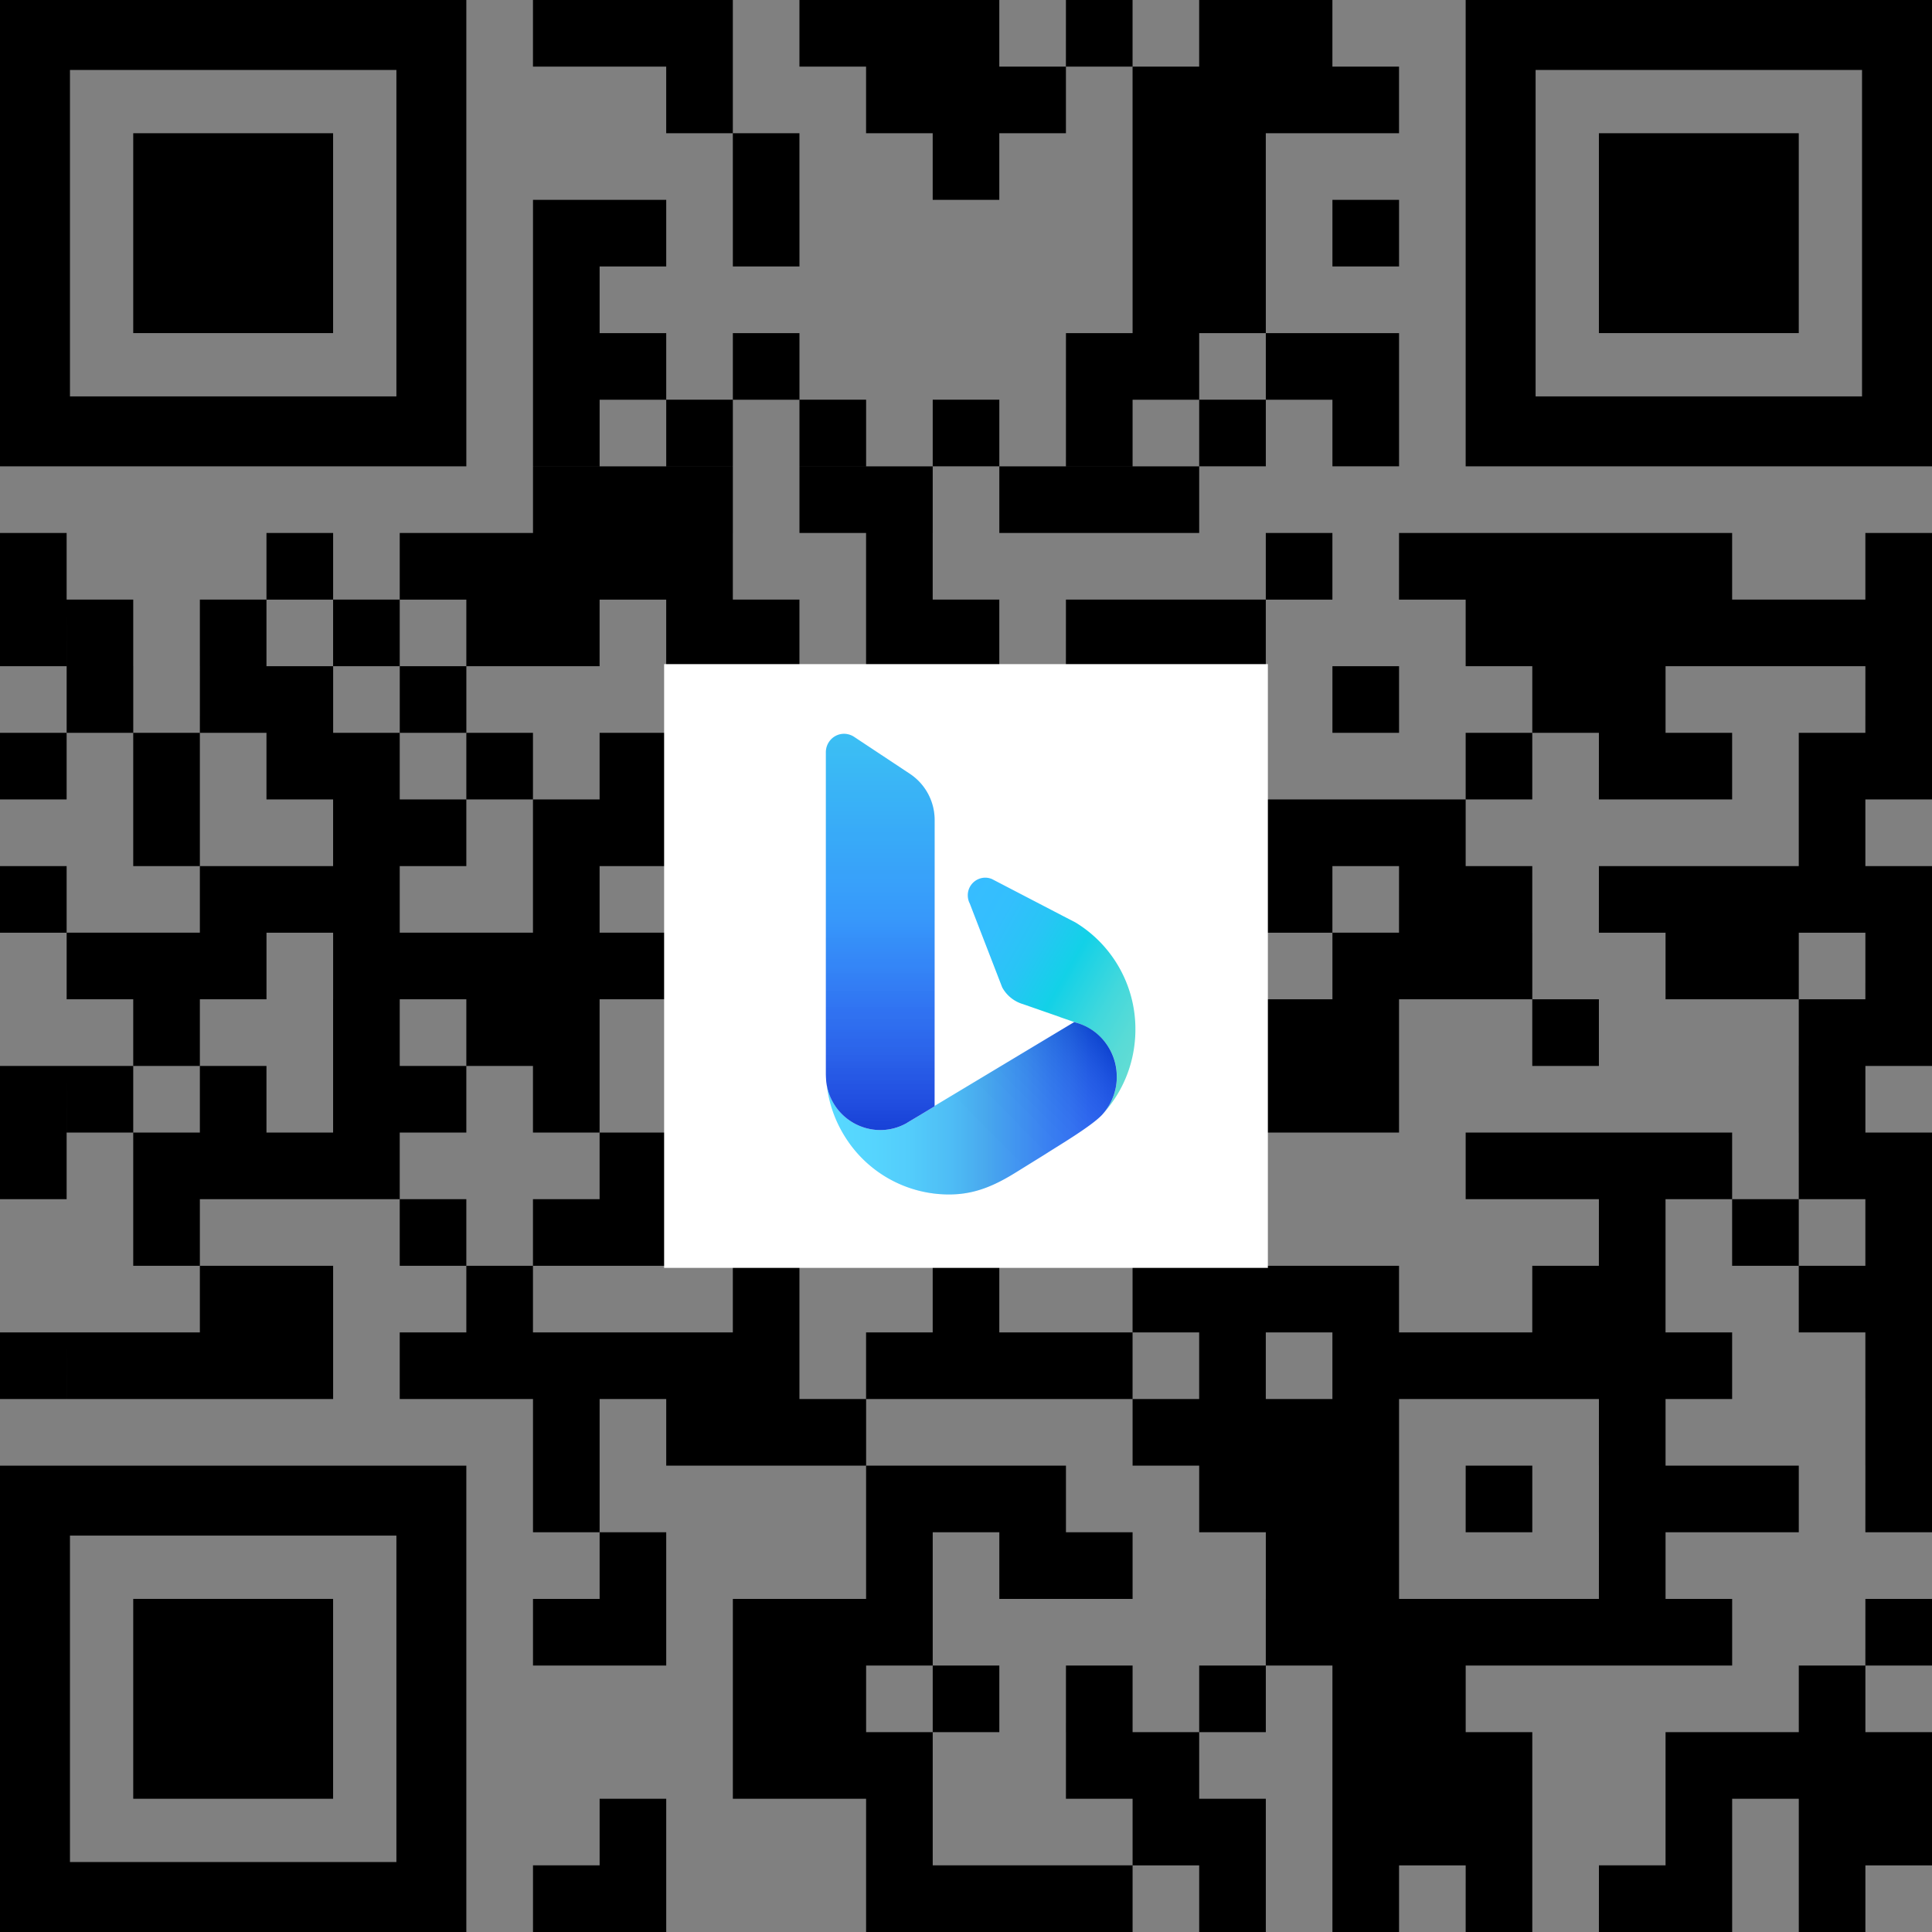 <svg xmlns="http://www.w3.org/2000/svg" xml:space="preserve" width="80" height="80"><rect width="100%" height="100%" fill="#808080" stroke="none"/><defs><linearGradient id="a" x1="75.082" x2="83.058" y1="77.67" y2="82.21" gradientUnits="userSpaceOnUse"><stop offset="0" stop-color="#37BDFF"/><stop offset=".183" stop-color="#33BFFD"/><stop offset=".358" stop-color="#28C5F5"/><stop offset=".528" stop-color="#15D0E9"/><stop offset=".547" stop-color="#12D1E7"/><stop offset=".59" stop-color="#1CD2E5"/><stop offset=".768" stop-color="#42D8DC"/><stop offset=".911" stop-color="#59DBD6"/><stop offset="1" stop-color="#62DCD4"/></linearGradient><linearGradient id="b" x1="70.441" x2="81.968" y1="84.626" y2="84.626" gradientUnits="userSpaceOnUse"><stop offset="0" stop-color="#39D2FF"/><stop offset=".15" stop-color="#38CEFE"/><stop offset=".293" stop-color="#35C3FA"/><stop offset=".433" stop-color="#2FB0F3"/><stop offset=".547" stop-color="#299AEB"/><stop offset=".583" stop-color="#2692EC"/><stop offset=".763" stop-color="#1A6CF1"/><stop offset=".909" stop-color="#1355F4"/><stop offset="1" stop-color="#104CF5"/></linearGradient><linearGradient id="c" x1="72.569" x2="72.569" y1="85.654" y2="70.023" gradientUnits="userSpaceOnUse"><stop offset="0" stop-color="#1B48EF"/><stop offset=".122" stop-color="#1C51F0"/><stop offset=".321" stop-color="#1E69F5"/><stop offset=".568" stop-color="#2190FB"/><stop offset="1" stop-color="#26B8F4"/></linearGradient><linearGradient id="d" x1="72.732" x2="79.945" y1="87.511" y2="80.398" gradientUnits="userSpaceOnUse"><stop offset="0" stop-color="#fff"/><stop offset=".373" stop-color="#FDFDFD"/><stop offset=".507" stop-color="#F6F6F6"/><stop offset=".603" stop-color="#EBEBEB"/><stop offset=".68" stop-color="#DADADA"/><stop offset=".746" stop-color="#C4C4C4"/><stop offset=".805" stop-color="#A8A8A8"/><stop offset=".858" stop-color="#888"/><stop offset=".907" stop-color="#626262"/><stop offset=".952" stop-color="#373737"/><stop offset=".993" stop-color="#090909"/><stop offset="1"/></linearGradient><linearGradient id="e" x1="72.569" x2="72.569" y1="69.746" y2="85.493" gradientUnits="userSpaceOnUse"><stop offset="0" stop-color="#fff"/><stop offset=".373" stop-color="#FDFDFD"/><stop offset=".507" stop-color="#F6F6F6"/><stop offset=".603" stop-color="#EBEBEB"/><stop offset=".68" stop-color="#DADADA"/><stop offset=".746" stop-color="#C4C4C4"/><stop offset=".805" stop-color="#A8A8A8"/><stop offset=".858" stop-color="#888"/><stop offset=".907" stop-color="#626262"/><stop offset=".952" stop-color="#373737"/><stop offset=".993" stop-color="#090909"/><stop offset="1"/></linearGradient></defs><path d="M22.069 0h2.759v2.759h-2.759zm2.759 0h2.758v2.759h-2.758zm2.758 0h2.759v2.759h-2.759zm5.517 0h2.76v2.759h-2.76zm2.76 0h2.758v2.759h-2.759zm2.758 0h2.758v2.759h-2.758zm5.517 0h2.759v2.759h-2.76zm5.517 0h2.759v2.759h-2.759zm2.759 0h2.758v2.759h-2.758ZM27.586 2.759h2.759v2.758h-2.759zm8.276 0h2.759v2.758h-2.759zm2.759 0h2.758v2.758h-2.758zm2.758 0h2.759v2.758h-2.759zm5.518 0h2.758v2.758h-2.758zm2.758 0h2.759v2.758h-2.759zm2.759 0h2.758v2.758h-2.758zm2.758 0h2.759v2.758h-2.759ZM30.345 5.517h2.758v2.759h-2.758zm8.276 0h2.758v2.759h-2.758zm8.276 0h2.758v2.759h-2.758zm2.758 0h2.759v2.759h-2.759zM22.07 8.276h2.759v2.758h-2.759zm2.759 0h2.758v2.758h-2.758zm5.517 0h2.758v2.758h-2.758zm16.552 0h2.758v2.758h-2.758zm2.758 0h2.759v2.758h-2.759zm5.517 0h2.759v2.758h-2.759zM22.07 11.034h2.759v2.76h-2.759zm24.828 0h2.758v2.76h-2.758zm2.758 0h2.759v2.76h-2.759zm-27.586 2.76h2.759v2.758h-2.759zm2.759 0h2.758v2.758h-2.758zm5.517 0h2.758v2.758h-2.758zm13.793 0h2.759v2.758h-2.76zm2.759 0h2.758v2.758h-2.758zm5.517 0h2.758v2.758h-2.758zm2.758 0h2.759v2.758h-2.759zM22.07 16.551h2.759v2.758h-2.759zm5.517 0h2.759v2.758h-2.759zm5.517 0h2.76v2.758h-2.76zm5.518 0h2.758v2.758h-2.758zm5.517 0h2.759v2.758h-2.76zm5.517 0h2.759v2.758h-2.759zm5.517 0h2.759v2.758h-2.759zM22.07 19.31h2.759v2.759h-2.759zm2.759 0h2.758v2.759h-2.758zm2.758 0h2.759v2.759h-2.759zm5.517 0h2.76v2.759h-2.76zm2.76 0h2.758v2.759h-2.759zm5.516 0h2.759v2.759h-2.759zm2.759 0h2.759v2.759h-2.76zm2.759 0h2.758v2.759h-2.758ZM0 22.07h2.759v2.759H0Zm11.034 0h2.76v2.759h-2.76zm5.518 0h2.758v2.759h-2.758zm2.758 0h2.759v2.759H19.31zm2.759 0h2.759v2.759h-2.759zm2.759 0h2.758v2.759h-2.758zm2.758 0h2.759v2.759h-2.759zm8.276 0h2.759v2.759h-2.759zm16.552 0h2.758v2.759h-2.758zm5.517 0h2.759v2.759H57.93zm2.759 0h2.758v2.759H60.69zm2.758 0h2.759v2.759h-2.759zm2.759 0h2.759v2.759h-2.76zm2.759 0h2.758v2.759h-2.758zm8.275 0H80v2.759h-2.759ZM0 24.828h2.759v2.758H0Zm2.759 0h2.758v2.758H2.76Zm5.517 0h2.758v2.758H8.276zm5.517 0h2.759v2.758h-2.759zm5.517 0h2.759v2.758H19.31zm2.759 0h2.759v2.758h-2.759zm5.517 0h2.759v2.758h-2.759zm2.759 0h2.758v2.758h-2.758zm5.517 0h2.759v2.758h-2.759zm2.759 0h2.758v2.758h-2.758zm5.517 0h2.759v2.758h-2.76zm2.759 0h2.758v2.758h-2.758zm2.758 0h2.759v2.758h-2.759zm11.035 0h2.758v2.758H60.69zm2.758 0h2.759v2.758h-2.759zm2.759 0h2.759v2.758h-2.76zm2.759 0h2.758v2.758h-2.758zm2.758 0h2.759v2.758h-2.759zm2.759 0h2.758v2.758h-2.758zm2.758 0H80v2.758h-2.759ZM2.76 27.586h2.758v2.759H2.76Zm5.517 0h2.758v2.759H8.276zm2.758 0h2.76v2.759h-2.76zm5.518 0h2.758v2.759h-2.758zm16.551 0h2.76v2.759h-2.76zm11.035 0h2.759v2.759h-2.76zm2.759 0h2.758v2.759h-2.758zm8.275 0h2.759v2.759h-2.759zm8.276 0h2.759v2.759h-2.759zm2.759 0h2.759v2.759h-2.76zm11.034 0H80v2.759h-2.759ZM0 30.345h2.759v2.758H0Zm5.517 0h2.759v2.758H5.517Zm5.517 0h2.76v2.758h-2.76zm2.76 0h2.758v2.758h-2.759zm5.516 0h2.759v2.758H19.31zm5.518 0h2.758v2.758h-2.758zm2.758 0h2.759v2.758h-2.759zm11.035 0h2.758v2.758h-2.758zm8.276 0h2.758v2.758h-2.758zm13.793 0h2.758v2.758H60.69zm5.517 0h2.759v2.758h-2.76zm2.759 0h2.758v2.758h-2.758zm5.517 0h2.758v2.758h-2.758zm2.758 0H80v2.758h-2.759ZM5.517 33.103h2.759v2.76H5.517Zm8.276 0h2.759v2.76h-2.759zm2.759 0h2.758v2.76h-2.758zm5.517 0h2.759v2.76h-2.759zm2.759 0h2.758v2.76h-2.758zm5.517 0h2.758v2.76h-2.758zm5.517 0h2.759v2.76h-2.759zm2.759 0h2.758v2.76h-2.758zm2.758 0h2.759v2.76h-2.759zm2.759 0h2.759v2.76h-2.76zm8.276 0h2.758v2.76h-2.758zm2.758 0h2.759v2.76h-2.759zm2.759 0h2.759v2.76H57.93zm16.552 0h2.758v2.76h-2.758ZM0 35.863h2.759v2.758H0Zm8.276 0h2.758v2.758H8.276zm2.758 0h2.76v2.758h-2.76zm2.76 0h2.758v2.758h-2.759zm8.275 0h2.759v2.758h-2.759zm5.517 0h2.759v2.758h-2.759zm2.759 0h2.758v2.758h-2.758zm22.069 0h2.758v2.758h-2.758zm5.517 0h2.759v2.758H57.93zm2.759 0h2.758v2.758H60.69zm5.517 0h2.759v2.758h-2.76zm2.759 0h2.758v2.758h-2.758zm2.758 0h2.759v2.758h-2.759zm2.759 0h2.758v2.758h-2.758zm2.758 0H80v2.758h-2.759ZM2.76 38.62h2.758v2.758H2.76Zm2.758 0h2.759v2.758H5.517Zm2.759 0h2.758v2.758H8.276zm5.517 0h2.759v2.758h-2.759zm2.759 0h2.758v2.758h-2.758zm2.758 0h2.759v2.758H19.31zm2.759 0h2.759v2.758h-2.759zm2.759 0h2.758v2.758h-2.758zm2.758 0h2.759v2.758h-2.759zm2.759 0h2.758v2.758h-2.758zm2.758 0h2.76v2.758h-2.76zm2.76 0h2.758v2.758h-2.759zm2.758 0h2.758v2.758h-2.758zm2.758 0h2.759v2.758h-2.759zm5.518 0h2.758v2.758h-2.758zm8.275 0h2.759v2.758h-2.759zm2.759 0h2.759v2.758H57.93zm2.759 0h2.758v2.758H60.69zm8.276 0h2.758v2.758h-2.758zm2.758 0h2.759v2.758h-2.759zm5.517 0H80v2.758h-2.759ZM5.517 41.379h2.759v2.759H5.517Zm8.276 0h2.759v2.759h-2.759zm5.517 0h2.759v2.759H19.31zm2.759 0h2.759v2.759h-2.759zm8.276 0h2.758v2.759h-2.758zm5.517 0h2.759v2.759h-2.759zm5.517 0h2.759v2.759h-2.759zm2.759 0h2.759v2.759h-2.76zm2.759 0h2.758v2.759h-2.758zm5.517 0h2.758v2.759h-2.758zm2.758 0h2.759v2.759h-2.759zm8.276 0h2.759v2.759h-2.759zm11.035 0h2.758v2.759h-2.758zm2.758 0H80v2.759h-2.759ZM0 44.138h2.759v2.759H0Zm2.759 0h2.758v2.759H2.76Zm5.517 0h2.758v2.759H8.276zm5.517 0h2.759v2.759h-2.759zm2.759 0h2.758v2.759h-2.758zm5.517 0h2.759v2.759h-2.759zm5.517 0h2.759v2.759h-2.759zm8.276 0h2.759v2.759h-2.759zm11.035 0h2.758v2.759h-2.758zm2.758 0h2.759v2.759h-2.759zm2.759 0h2.758v2.759h-2.758zm2.758 0h2.759v2.759h-2.759zm19.31 0h2.76v2.759h-2.76ZM0 46.897h2.759v2.758H0Zm5.517 0h2.759v2.758H5.517Zm2.759 0h2.758v2.758H8.276zm2.758 0h2.76v2.758h-2.76zm2.76 0h2.758v2.758h-2.759zm11.034 0h2.758v2.758h-2.758zm11.034 0h2.759v2.758h-2.759zm2.759 0h2.758v2.758h-2.758zm5.517 0h2.759v2.758h-2.76zm16.552 0h2.758v2.758H60.69zm2.758 0h2.759v2.758h-2.759zm2.759 0h2.759v2.758h-2.76zm2.759 0h2.758v2.758h-2.758zm5.517 0h2.758v2.758h-2.758zm2.758 0H80v2.758h-2.759ZM5.517 49.655h2.759v2.759H5.517Zm11.035 0h2.758v2.759h-2.758zm5.517 0h2.759v2.759h-2.759zm2.759 0h2.758v2.759h-2.758zm5.517 0h2.758v2.759h-2.758zm13.793 0h2.759v2.759h-2.76zm2.759 0h2.758v2.759h-2.758zm19.31 0h2.759v2.759h-2.76zm5.517 0h2.759v2.759h-2.759zm5.517 0H80v2.759h-2.759zM8.276 52.414h2.758v2.758H8.276zm2.758 0h2.76v2.758h-2.76zm8.276 0h2.759v2.758H19.31zm11.035 0h2.758v2.758h-2.758zm8.276 0h2.758v2.758h-2.758zm8.276 0h2.758v2.758h-2.758zm2.758 0h2.759v2.758h-2.759zm2.759 0h2.758v2.758h-2.758zm2.758 0h2.759v2.758h-2.759zm8.276 0h2.759v2.758h-2.759zm2.759 0h2.759v2.758h-2.76zm8.276 0h2.758v2.758h-2.758zm2.758 0H80v2.758h-2.759ZM0 55.172h2.759v2.759H0Zm2.759 0h2.758v2.759H2.76Zm2.758 0h2.759v2.759H5.517Zm2.759 0h2.758v2.759H8.276zm2.758 0h2.76v2.759h-2.76zm5.518 0h2.758v2.759h-2.758zm2.758 0h2.759v2.759H19.31zm2.759 0h2.759v2.759h-2.759zm2.759 0h2.758v2.759h-2.758zm2.758 0h2.759v2.759h-2.759zm2.759 0h2.758v2.759h-2.758zm5.517 0h2.759v2.759h-2.759zm2.759 0h2.758v2.759h-2.758zm2.758 0h2.759v2.759h-2.759zm2.759 0h2.759v2.759h-2.76zm5.517 0h2.759v2.759h-2.759zm5.517 0h2.759v2.759h-2.759zm2.759 0h2.759v2.759H57.93zm2.759 0h2.758v2.759H60.69zm2.758 0h2.759v2.759h-2.759zm2.759 0h2.759v2.759h-2.76zm2.759 0h2.758v2.759h-2.758zm8.275 0H80v2.759h-2.759zM22.07 57.931h2.759v2.759h-2.759zm5.517 0h2.759v2.759h-2.759zm2.759 0h2.758v2.759h-2.758zm2.758 0h2.76v2.759h-2.76zm13.794 0h2.758v2.759h-2.758zm2.758 0h2.759v2.759h-2.759zm2.759 0h2.758v2.759h-2.758zm2.758 0h2.759v2.759h-2.759zm11.035 0h2.759v2.759h-2.76zm11.034 0H80v2.759h-2.759zM22.07 60.69h2.759v2.758h-2.759zm13.793 0h2.759v2.758h-2.759zm2.759 0h2.758v2.758h-2.758zm2.758 0h2.759v2.758h-2.759zm8.276 0h2.759v2.758h-2.759zm2.759 0h2.758v2.758h-2.758zm2.758 0h2.759v2.758h-2.759zm5.518 0h2.758v2.758H60.69zm5.517 0h2.759v2.758h-2.76zm2.759 0h2.758v2.758h-2.758zm2.758 0h2.759v2.758h-2.759zm5.517 0H80v2.758h-2.759zm-52.413 2.758h2.758v2.759h-2.758zm11.034 0h2.759v2.759h-2.759zm5.517 0h2.759v2.759h-2.759zm2.759 0h2.759v2.759h-2.76zm8.276 0h2.758v2.759h-2.758zm2.758 0h2.759v2.759h-2.759zm11.035 0h2.759v2.759h-2.76zm-44.138 2.759h2.759v2.759h-2.759zm2.759 0h2.758v2.759h-2.758zm5.517 0h2.758v2.759h-2.758zm2.758 0h2.76v2.759h-2.76zm2.76 0h2.758v2.759h-2.759zm16.55 0h2.76v2.759h-2.76zm2.76 0h2.758v2.759h-2.759zm2.758 0h2.759v2.759H57.93zm2.759 0h2.758v2.759H60.69zm2.758 0h2.759v2.759h-2.759zm2.759 0h2.759v2.759h-2.76zm2.759 0h2.758v2.759h-2.758zm8.275 0H80v2.759h-2.759zm-46.896 2.759h2.758v2.758h-2.758zm2.758 0h2.76v2.758h-2.76zm5.518 0h2.758v2.758h-2.758zm5.517 0h2.759v2.758h-2.76zm5.517 0h2.759v2.758h-2.759zm5.517 0h2.759v2.758h-2.759zm2.759 0h2.759v2.758H57.93zm16.552 0h2.758v2.758h-2.758zm-44.138 2.758h2.758v2.759h-2.758zm2.758 0h2.76v2.759h-2.76zm2.76 0h2.758v2.759h-2.759zm8.275 0h2.759v2.759h-2.76zm2.759 0h2.758v2.759h-2.758zm8.275 0h2.759v2.759h-2.759zm2.759 0h2.759v2.759H57.93zm2.759 0h2.758v2.759H60.69zm8.276 0h2.758v2.759h-2.758zm2.758 0h2.759v2.759h-2.759zm2.759 0h2.758v2.759h-2.758zm2.758 0H80v2.759h-2.759zm-52.413 2.759h2.758v2.758h-2.758zm11.034 0h2.759v2.758h-2.759zm11.035 0h2.758v2.758h-2.758zm2.758 0h2.759v2.758h-2.759zm5.517 0h2.759v2.758h-2.759zm2.759 0h2.759v2.758H57.93zm2.759 0h2.758v2.758H60.69zm8.276 0h2.758v2.758h-2.758zm5.517 0h2.758v2.758h-2.758zm2.758 0H80v2.758h-2.759zM22.07 77.24h2.759V80h-2.759zm2.759 0h2.758V80h-2.758zm11.034 0h2.759V80h-2.759zm2.759 0h2.758V80h-2.758zm2.758 0h2.759V80h-2.759zm2.759 0h2.759V80h-2.76zm5.517 0h2.759V80h-2.759zm5.517 0h2.759V80h-2.759zm5.518 0h2.758V80H60.69zm5.517 0h2.759V80h-2.76zm2.759 0h2.758V80h-2.758zm5.517 0h2.758V80h-2.758z"/><path fill="none" d="M2.897 2.897h13.517v13.517H2.897Z"/><path d="M16.414 0H0v19.31h19.31V0Zm0 16.414H2.897V2.897h13.517z"/><path fill="none" d="M63.586 2.897h13.517v13.517H63.586z"/><path d="M77.103 0H60.69v19.31H80V0Zm0 16.414H63.586V2.897h13.517z"/><path fill="none" d="M2.897 63.586h13.517v13.517H2.897Z"/><path d="M16.414 60.69H0V80h19.31V60.69Zm0 16.413H2.897V63.586h13.517zM5.517 5.517h8.276v8.276H5.517ZM66.207 5.517h8.276v8.276h-8.276Z"/><path d="M5.517 66.207h8.276v8.276H5.517Z"/><g><path fill="#fff" d="M27.5 27.5h25v25h-25z"/><path fill="url(#a)" d="M82.708 81.498c0 .182-.01.362-.03.54a4.95 4.95 0 0 1-1.276 2.827 2.226 2.226 0 0 0 .48-.871l.025-.097a.16.16 0 0 0 .003-.011c.008-.032.014-.064.02-.096l.017-.1v-.003c.005-.03.008-.062.011-.094a2.23 2.23 0 0 0-1.637-2.378l-.005-.001-.04-.014-.567-.197V81l-1.487-.518-.014-.002-.093-.035a1.386 1.386 0 0 1-.701-.624l-.543-1.404-.622-1.607-.119-.31-.03-.064a.72.72 0 0 1-.053-.27c0-.025 0-.05.003-.072a.698.698 0 0 1 .69-.631c.095 0 .186.02.27.056l2.769 1.44.546.283a4.956 4.956 0 0 1 2.383 4.255z" transform="matrix(1.042 0 0 1.042 -39.167 -42.29)"/><path fill="url(#b)" d="M81.968 83.373c0 .143-.013.282-.038.417a2.426 2.426 0 0 1-.077.296c-.01.032-.022.064-.034.094a2.035 2.035 0 0 1-.18.366c-.07.114-.149.22-.237.32-.403.452-1.774 1.26-2.279 1.587l-1.121.695c-.822.514-1.599.877-2.578.902l-.137.002a4.869 4.869 0 0 1-4.126-2.305 4.925 4.925 0 0 1-.72-2.06 2.168 2.168 0 0 0 2.127 1.806 2.127 2.127 0 0 0 1.037-.267l.11-.067.446-.267.568-.341v-.017l.073-.044 5.084-3.054.391-.235.04.013.004.002a2.179 2.179 0 0 1 1.186.792 2.243 2.243 0 0 1 .46 1.366z" transform="matrix(1.042 0 0 1.042 -39.167 -42.29)"/><path fill="url(#c)" d="m74.73 73.18-.002 11.37-.568.342-.447.266-.11.068a2.14 2.14 0 0 1-1.037.267 2.168 2.168 0 0 1-2.146-1.95 4.876 4.876 0 0 1-.013-.267V70.48c0-.404.323-.734.723-.734.15 0 .29.048.405.125l2.211 1.465a2.202 2.202 0 0 1 .984 1.844z" transform="matrix(1.042 0 0 1.042 -39.167 -42.29)"/><path fill="url(#d)" d="M81.968 83.373c0 .143-.013.282-.038.417a2.426 2.426 0 0 1-.077.296c-.01.032-.022.064-.034.094a2.035 2.035 0 0 1-.18.366c-.07.114-.149.22-.237.32-.403.452-1.774 1.26-2.279 1.587l-1.121.695c-.822.514-1.599.877-2.578.902l-.137.002a4.869 4.869 0 0 1-4.126-2.305 4.925 4.925 0 0 1-.72-2.06 2.168 2.168 0 0 0 2.127 1.806 2.127 2.127 0 0 0 1.037-.267l.11-.067.446-.267.568-.341v-.017l.073-.044 5.084-3.054.391-.235.04.013.004.002a2.179 2.179 0 0 1 1.186.792 2.243 2.243 0 0 1 .46 1.366z" opacity=".15" transform="matrix(1.042 0 0 1.042 -39.167 -42.29)"/><path fill="url(#e)" d="m74.73 73.18-.002 11.37-.568.342-.447.266-.11.068a2.14 2.14 0 0 1-1.037.267 2.168 2.168 0 0 1-2.146-1.95 4.876 4.876 0 0 1-.013-.267V70.48c0-.404.323-.734.723-.734.15 0 .29.048.405.125l2.211 1.465a2.202 2.202 0 0 1 .984 1.844z" opacity=".1" transform="matrix(1.042 0 0 1.042 -39.167 -42.29)"/></g></svg>